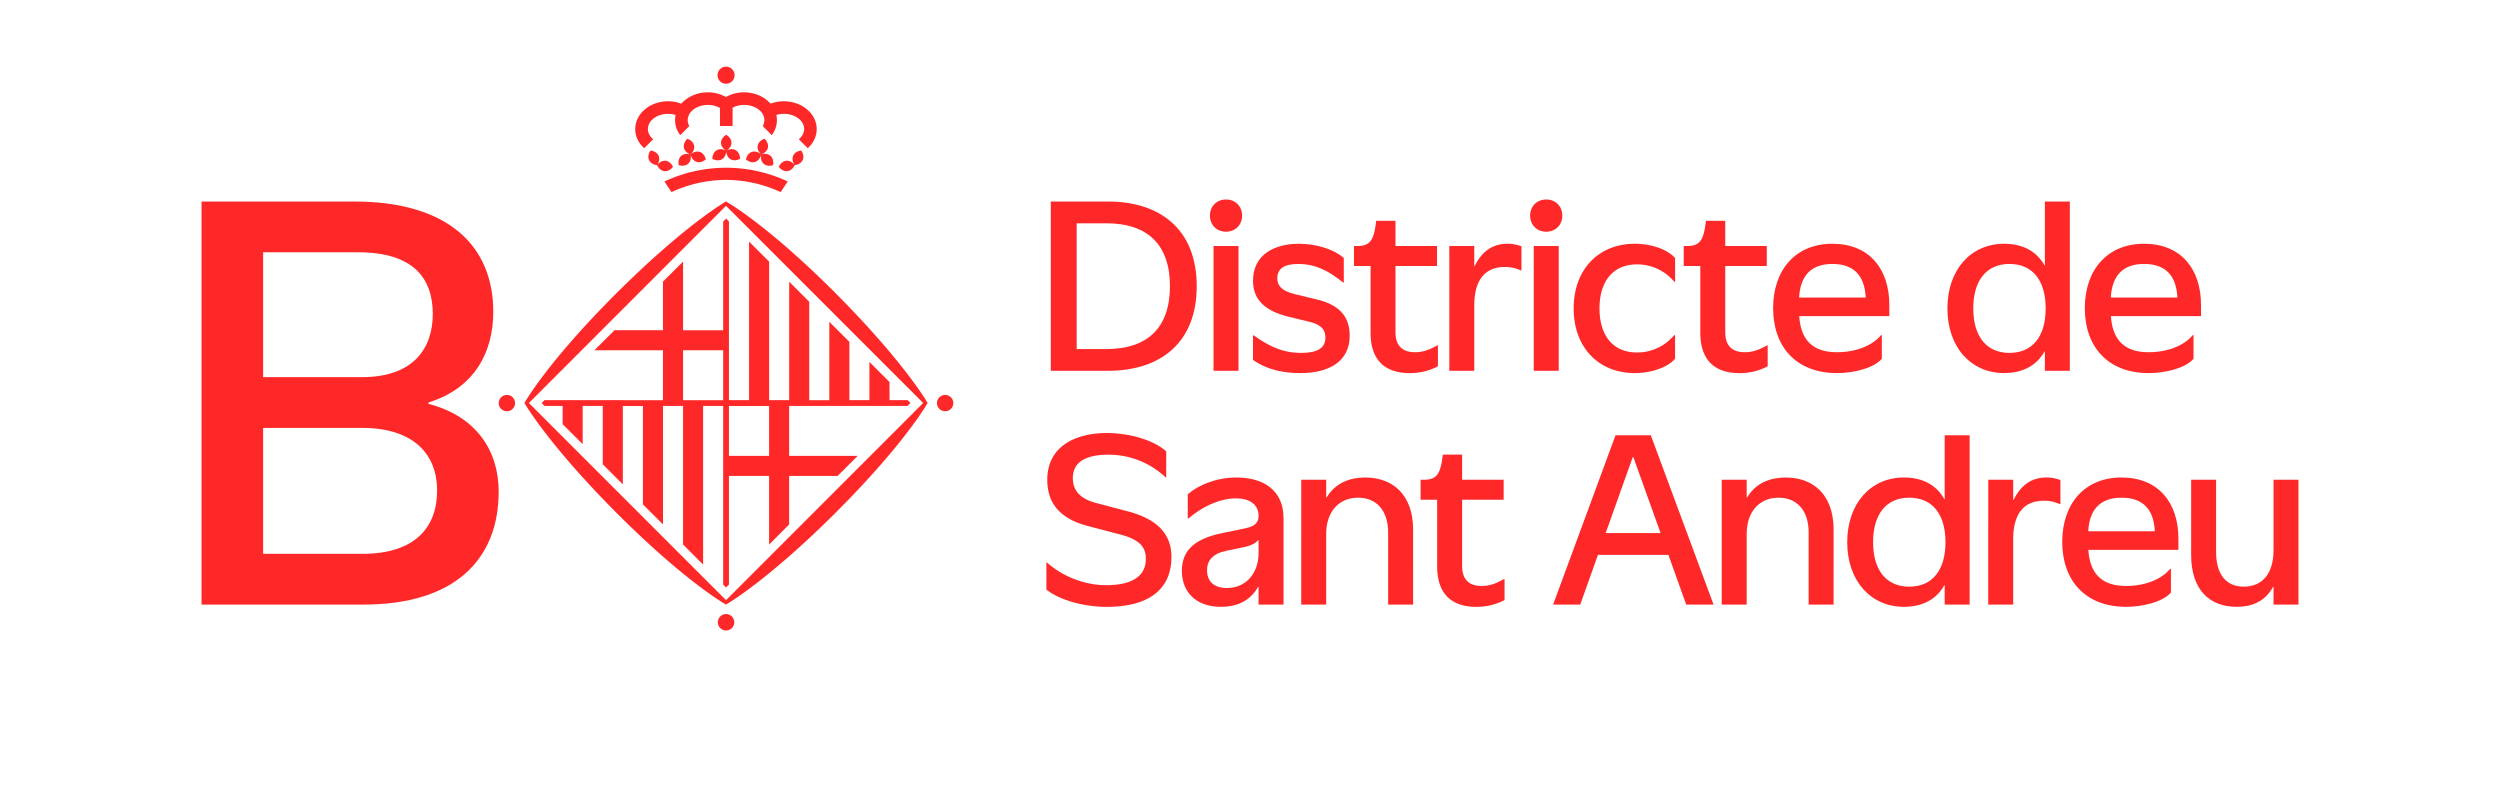 <svg id="Capa_1" data-name="Capa 1" xmlns="http://www.w3.org/2000/svg" viewBox="0 0 3349.43 1080"><defs><style>.cls-1{fill:#ff2828;}</style></defs><path class="cls-1" d="M1407.84,270h76.31c71.76,0,119.19,38.62,119.19,113.41s-47.43,113.41-119.19,113.41h-76.31Zm74.79,197.63c54.43,0,84.83-28.27,84.83-84.22s-30.4-84.22-84.83-84.22H1442.5V467.64Z"/><path class="cls-1" d="M1621,288.87c0-12.47,9.12-21.59,21.58-21.59s21.59,9.12,21.59,21.59-9.12,21.58-21.59,21.58S1621,301.33,1621,288.87Zm4.86,40.74h33.45V496.83h-33.45Z"/><path class="cls-1" d="M1678.73,482.24V449.4h1.07c24.17,17.33,42.11,23.41,63.39,23.41s32.54-6.08,32.54-20.37c0-8.81-3.35-17-21.29-21.28l-27.67-6.69c-37.09-9-48-27.06-48-48.34,0-35.58,29.5-49.56,61.42-49.56,22.5,0,46.52,7,60.2,19.15v32.84h-.91c-20.67-17-38.61-24.93-59.9-24.93-18.85,0-28.27,6.08-28.27,19.15,0,9.12,4.56,16.73,23.41,21.29l30.1,7.29c27.06,6.54,43.48,20.68,43.48,48.35,0,35-28.28,50.16-66,50.16C1723.12,499.87,1699.71,496.83,1678.73,482.24Z"/><path class="cls-1" d="M1836.23,445.45V356.36H1814V329.61h4.26c16.11,0,21.89-6.39,24.93-29.19l.61-4.56h25.84v33.75h55.64v26.75h-55.64v88.48c0,20.37,11.25,27.06,26.3,27.06,9.12,0,17.79-2.43,29.49-9.12h1.07v28a80.41,80.41,0,0,1-37.86,9.12C1859,499.87,1836.23,485.89,1836.23,445.45Z"/><path class="cls-1" d="M1941.73,329.61h33.44v26.91h.61c11.1-23.11,27.67-29.95,43.78-29.95a51.7,51.7,0,0,1,18.85,3.49v32.08h-1.21a48.87,48.87,0,0,0-21-4.41c-24.17,0-41,14.29-41,51.84v87.26h-33.44Z"/><path class="cls-1" d="M2050,288.87c0-12.47,9.12-21.59,21.59-21.59s21.59,9.12,21.59,21.59-9.13,21.58-21.59,21.58S2050,301.33,2050,288.87Zm4.87,40.74h33.44V496.83h-33.44Z"/><path class="cls-1" d="M2108.34,413.22c0-52,33.14-86.65,82.09-86.65,18.85,0,42.26,6.08,53.82,19.15v31.62H2243a64.51,64.51,0,0,0-49.86-23.1c-33.45,0-50.17,24.32-50.17,59s16.72,59,50.17,59A64.48,64.48,0,0,0,2243,449.1h1.22v31.62c-11.56,13.07-35,19.15-53.82,19.15C2141.48,499.87,2108.34,465.21,2108.34,413.22Z"/><path class="cls-1" d="M2278,445.45V356.36h-22.2V329.61h4.26c16.12,0,21.89-6.39,24.93-29.19l.61-4.56h25.85v33.75h55.64v26.75h-55.64v88.48c0,20.37,11.24,27.06,26.29,27.06,9.13,0,17.79-2.43,29.5-9.12h1.06v28a80.37,80.37,0,0,1-37.85,9.12C2300.79,499.87,2278,485.89,2278,445.45Z"/><path class="cls-1" d="M2375.58,412.92c0-51.69,30.41-86.35,79.36-86.35,49.25,0,76.32,33.44,76.32,82.09v14.9H2410.55c2.13,32.23,18.39,48.34,50.47,48.34,28.28,0,49.26-10.64,59-22.8h1.21v31.62c-11.55,13.07-38.61,19.15-60.2,19.15C2406.9,499.87,2375.58,464.91,2375.58,412.92Zm124.05-14.29c-1.52-29.95-16.41-45-44.69-45-27.82,0-42.87,15.05-44.54,45Z"/><path class="cls-1" d="M2609.08,413.22c0-52,31.62-86.65,76-86.65,25.39,0,43.64,10.34,54.12,29h.46V270h33.45V496.83h-33.45v-26h-.46c-10.33,18.54-28.73,29-54.12,29C2640.7,499.87,2609.08,465.21,2609.08,413.22Zm131.65,0c0-37.7-17.78-59.59-48.49-59.59s-48.5,21.89-48.5,59.59,17.79,59.59,48.5,59.59S2740.73,450.92,2740.73,413.22Z"/><path class="cls-1" d="M2793.18,412.92c0-51.69,30.4-86.35,79.35-86.35,49.26,0,76.32,33.44,76.32,82.09v14.9H2828.14c2.13,32.23,18.4,48.34,50.47,48.34,28.28,0,49.26-10.64,59-22.8h1.22v31.62c-11.56,13.07-38.62,19.15-60.21,19.15C2824.49,499.87,2793.18,464.91,2793.18,412.92Zm124.05-14.29c-1.52-29.95-16.42-45-44.7-45-27.82,0-42.87,15.05-44.54,45Z"/><path class="cls-1" d="M1401.91,789.93V753.59h.76c17.48,15.81,46.52,30.41,79.51,30.41,34.51,0,53-12.16,53-35.12,0-14.59-6.53-25.54-34.5-32.84l-43-11.25c-39.52-10.33-54.57-32.23-54.57-62,0-44.39,37.09-62.64,80-62.64,27.21,0,61.42,8.21,79.36,24.63v34.82h-.76a111.25,111.25,0,0,0-76.47-30.41c-31.47,0-47.89,10.34-47.89,31.47,0,14.29,7.45,26.91,30.41,33l43.17,11.4c32.84,8.67,58.53,25.54,58.53,61,0,45.61-33.14,67-86.65,67C1451.47,813,1419.54,803.91,1401.91,789.93Z"/><path class="cls-1" d="M1583.42,764.69c0-30.1,21.13-43.63,54.12-50.47l30.71-6.39c13.68-2.88,17.94-7.9,17.94-16.72,0-15.2-11.86-23.41-30.41-23.41-22,0-45.91,11.71-63.54,26.91h-.92V662.23c14-12.32,38.31-22.5,65.37-22.5,35.58,0,62.94,16.72,62.94,54.42V810h-33.44V786.28h-.61c-12,21.13-31.77,26.75-49.56,26.75C1602.27,813,1583.42,793.27,1583.42,764.69ZM1686.19,741V723.64h-.61c-3.5,4.57-10.49,7.76-19.76,9.58L1643,737.93c-19.15,4-25.84,13.69-25.84,26.15,0,14.6,9.12,23.72,26.6,23.72C1669.46,787.8,1686.19,768,1686.19,741Z"/><path class="cls-1" d="M1743.34,642.77h33.45v23.71h.61c11.7-19.76,31.46-26.75,51.68-26.75,36.18,0,64.16,22.34,64.16,69.93V810h-33.45V713.46c0-29.49-15.66-46.67-40.28-46.67-25.7,0-42.72,18.85-42.72,48.49V810h-33.45Z"/><path class="cls-1" d="M1925.46,758.61V669.52h-22.19V642.77h4.25c16.12,0,21.89-6.39,24.93-29.19l.61-4.56h25.85v33.75h55.64v26.75h-55.64V758c0,20.37,11.24,27.06,26.3,27.06,9.12,0,17.78-2.43,29.49-9.12h1.06v28a80.37,80.37,0,0,1-37.85,9.12C1948.26,813,1925.46,799.05,1925.46,758.61Z"/><path class="cls-1" d="M2164.43,583.18h47.28L2295.78,810h-36.64l-23.86-66.58h-94.41L2117.15,810h-36.33Zm60.36,131L2188.3,612.36h-.76l-36.33,101.86Z"/><path class="cls-1" d="M2306.72,642.77h33.44v23.71h.61c11.71-19.76,31.47-26.75,51.69-26.75,36.18,0,64.15,22.34,64.15,69.93V810h-33.44V713.46c0-29.49-15.66-46.67-40.29-46.67-25.69,0-42.72,18.85-42.72,48.49V810h-33.44Z"/><path class="cls-1" d="M2474.85,726.38c0-52,31.62-86.65,76-86.65,25.39,0,43.63,10.33,54.12,29h.46V583.18h33.44V810h-33.44V784H2605c-10.33,18.54-28.73,29-54.12,29C2506.47,813,2474.85,778.37,2474.85,726.38Zm131.65,0c0-37.7-17.78-59.59-48.49-59.59s-48.5,21.89-48.5,59.59S2527.3,786,2558,786,2606.5,764.08,2606.5,726.38Z"/><path class="cls-1" d="M2663.81,642.77h33.44v26.91h.61c11.1-23.11,27.67-29.95,43.78-29.95a51.75,51.75,0,0,1,18.86,3.49V675.3h-1.22a48.8,48.8,0,0,0-21-4.41c-24.17,0-41.05,14.29-41.05,51.84V810h-33.44Z"/><path class="cls-1" d="M2762.92,726.08c0-51.69,30.41-86.35,79.36-86.35,49.26,0,76.32,33.44,76.32,82.09v14.9H2797.89c2.13,32.23,18.39,48.34,50.47,48.34,28.28,0,49.26-10.64,59-22.8h1.21v31.62C2897,807,2870,813,2848.36,813,2794.24,813,2762.92,778.07,2762.92,726.08ZM2887,711.79c-1.53-29.95-16.42-45-44.7-45-27.82,0-42.87,15.05-44.54,45Z"/><path class="cls-1" d="M2935.62,743.1V642.77h33.44V739.3c0,29.5,12.62,46.67,37.25,46.67,25.69,0,39.67-18.85,39.67-48.49V642.77h33.45V810H3046V786.28h-.6C3034.58,806,3017,813,2996.73,813,2960.55,813,2935.62,790.69,2935.62,743.1Z"/><path class="cls-1" d="M270,270H474.87c124.5,0,186,58.63,186,147.67,0,54.65-25.33,102.43-86.86,121.61v1.81c65.51,17,94.1,64.06,94.1,117.63,0,91.21-59.36,151.29-181,151.29H270ZM485,505.26c68,0,94.83-37.64,94.83-84.69S554.49,338,479.93,338H352.53V505.26ZM485.72,742c70.94,0,99.9-36.2,99.9-84.7s-31.13-84-100.62-84H352.53V742Z"/><g id="Rodo"><path class="cls-1" d="M1007.33,203.55c-4,1.3-6.84,5.09-8,10,3.87,3.23,8.3,4.67,12.42,3.32,4-1.24,6.76-5.06,8-9.9h0c-.85,4.86.19,9.48,3.33,12.35s7.79,3.37,12.6,2c.91-5-.14-9.59-3.3-12.49s-7.74-3.29-12.57-1.88c4.81-1.8,8.11-5,9-9.08s-.89-8.41-4.54-12c-4.75,1.72-8.2,4.9-9.11,9s1,8.44,4.57,12c-3.81-3.29-8.31-4.67-12.33-3.35m68.11,10.75c1.75-3.91.8-8.47-2.06-12.66-5,.73-9,3.1-10.73,7s-.85,8.41,2,12.66c5-.68,9-3.12,10.74-7m-10.74,7c-3.06-4-7.22-6.33-11.44-5.88s-7.68,3.52-9.92,8.07c3.12,4,7.17,6.16,11.37,5.8s7.79-3.46,10-8m-92,582.81L708.63,539.93,972.69,275.77,1236.85,539.9Zm145.56-412.48C1026.5,299.9,973.19,270.23,973,270.18l-.35-.17-.41.17c0,.05-54.89,31.33-147.84,124.18-91.75,91.82-121.53,145.15-121.53,145.15l-.24.42.24.39s31.37,55,124.26,147.93C918.92,780,972.25,809.71,972.25,809.71l.44.28.46-.28s54.94-31.33,147.8-124.19c91.76-91.85,121.57-145.14,121.6-145.26l.21-.36-.21-.37c0-.08-31.38-54.95-124.3-147.9M679.14,529.13A10.93,10.93,0,1,0,690.05,540a10.93,10.93,0,0,0-10.91-10.88M972.74,822.7a11,11,0,1,0,11,11,11,11,0,0,0-11-11m293.55-293.57A10.93,10.93,0,1,0,1277.22,540a10.93,10.93,0,0,0-10.93-10.88M875.08,186.54c-4.39-3.63-7.05-8.44-7.05-13.64,0-11.25,12.1-20.36,27.07-20.36A35.19,35.19,0,0,1,905.16,154a32.1,32.1,0,0,0-.74,6.95,33.4,33.4,0,0,0,7,20.16l12.13-12.23a16,16,0,0,1-2.17-7.93c0-11.28,12.1-20.34,27-20.34a33.4,33.4,0,0,1,16.24,4v24.16h16.9V144.27a32.79,32.79,0,0,1,15.57-3.66c14.89,0,27,9.06,27,20.34a15.52,15.52,0,0,1-2.19,7.93L1034,181.11a33.34,33.34,0,0,0,6.9-20.16,34.07,34.07,0,0,0-.71-6.95,35.09,35.09,0,0,1,10.09-1.46c14.94,0,27.08,9.11,27.08,20.36,0,5.2-2.67,10-7.1,13.64l11.92,12c7.5-6.66,12-15.69,12-25.59,0-20.59-19.66-37.26-44-37.26a51,51,0,0,0-17.88,3.2c-7.9-9.16-20.87-15.18-35.38-15.18a49.37,49.37,0,0,0-24.32,6.24,49.44,49.44,0,0,0-24.33-6.24c-14.51,0-27.37,6-35.42,15.18a50.57,50.57,0,0,0-17.84-3.2c-24.26,0-43.94,16.67-43.94,37.26,0,9.9,4.54,18.93,12,25.59Zm15.16,42.75c4.21.36,8.32-1.78,11.41-5.8-2.18-4.55-5.72-7.62-10-8.07s-8.26,1.86-11.32,5.88c2.16,4.53,5.69,7.59,9.88,8m70-28c-3.71,2.19-5.63,6.41-5.84,11.44,4.45,2.39,9.12,2.79,12.83.68S972.9,207,973,202h0c.15,5,2.15,9.28,5.79,11.39s8.33,1.71,12.76-.68c-.18-5-2.12-9.25-5.85-11.44s-8.25-1.75-12.7.7c4.27-2.67,7-6.47,7-10.71s-2.71-8-7-10.69c-4.31,2.67-7,6.47-7,10.69s2.69,8,7,10.71c-4.49-2.45-9.11-2.81-12.74-.7m12.57-89.07a11.43,11.43,0,1,0-11.51-11.42,11.41,11.41,0,0,0,11.51,11.42m-90.47,96.46c-1.75-3.9-5.75-6.27-10.73-7-2.87,4.19-3.85,8.75-2.08,12.66s5.79,6.32,10.8,7c2.75-4.25,3.75-8.8,2-12.66m30.23.17c-3.16,2.9-4.11,7.46-3.26,12.49,4.8,1.35,9.5.79,12.65-2s4.19-7.49,3.24-12.35c1.28,4.84,4,8.66,8.14,9.9s8.49-.09,12.27-3.32c-1.15-4.87-3.92-8.66-8-10s-8.41.06-12.2,3.27c3.57-3.46,5.37-7.77,4.48-11.9s-4.27-7.31-9-9c-3.63,3.55-5.4,7.85-4.6,12s4.36,7.28,9,9.08c-4.79-1.44-9.4-.9-12.63,1.88M972.69,241a176.14,176.14,0,0,1,73.24,16.39l9.41-14.28a194.56,194.56,0,0,0-165.16.05l9.46,14.23A176.37,176.37,0,0,1,972.69,241m3.92,302.93h53.81V610.8H976.61Zm-7.71-7.76H915.16V469.31H968.9Zm0-93.73H915.16v-92l-26.93,26.85V442.4H823.31l-26.95,26.91h91.87v66.82H729.51L725.68,540l3.82,3.88h24.3v24.36l26.86,26.85V543.89h26.89V622l26.9,26.94v-105h26.92V675.76l26.9,26.86V543.89h26.89V729.5L942,756.42V543.89H968.9V783.25l3.84,3.79,3.87-3.79V637.63h53.81v92l26.86-27v-65h64.94l26.86-26.83h-91.8V543.89H1215.9l3.95-4-3.78-3.77h-24.33V511.8l-26.92-26.88v51.21H1138V458l-26.9-26.85v105h-26.92V404.29l-26.86-26.91V536.13h-26.86V350.53l-26.9-26.86V536.13H976.61V296.75l-3.77-3.88-3.94,3.94Z"/></g></svg>